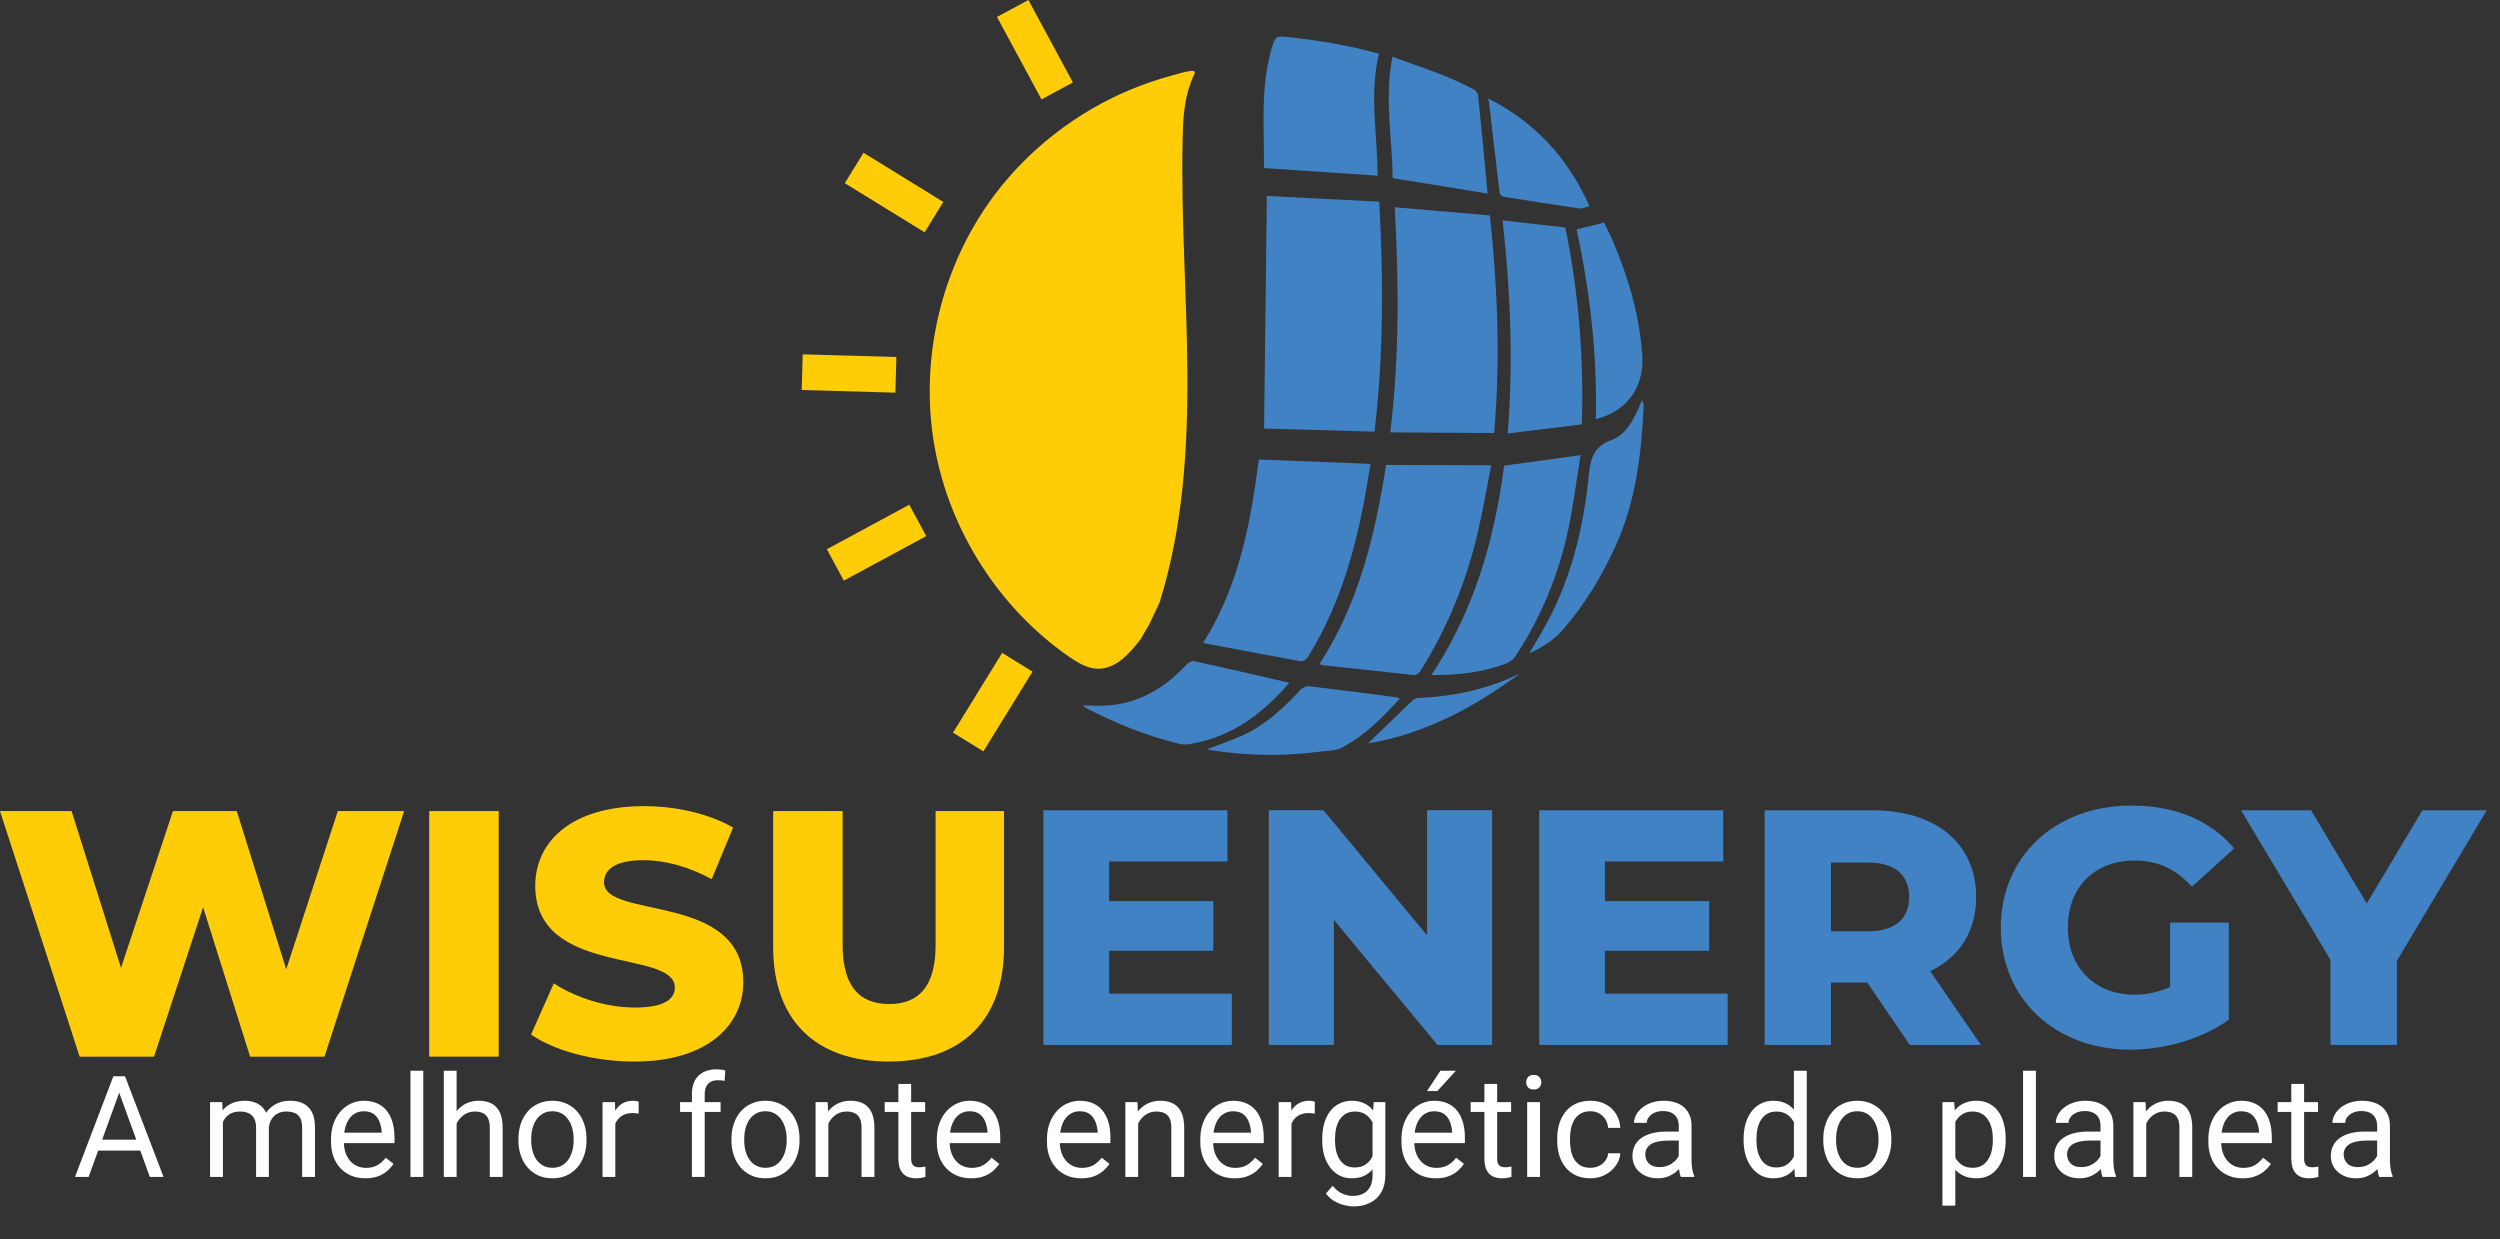 <?xml version="1.0" encoding="UTF-8"?> <svg xmlns="http://www.w3.org/2000/svg" width="119" height="59" viewBox="0 0 119 59" fill="none"><rect x="0" y="0" width="119" height="59" fill="#333333" stroke="none"/><path d="M13.625 46.139L11.271 38.608H8.232L5.76 46.072L3.407 38.608H0L3.791 50.296H7.331L9.668 43.183L11.905 50.296H15.445L19.236 38.608H16.08L13.625 46.139Z" fill="#FFCD08"></path><path d="M20.431 50.296H23.738V38.608H20.431V50.296Z" fill="#FFCD08"></path><path d="M28.75 41.997C28.75 41.413 29.252 40.945 30.637 40.945C31.655 40.945 32.758 41.246 33.877 41.846L34.895 39.393C33.742 38.725 32.173 38.373 30.654 38.373C27.181 38.373 25.478 40.077 25.478 42.164C25.478 46.505 32.122 45.153 32.122 47.007C32.122 47.575 31.589 47.959 30.22 47.959C28.867 47.959 27.397 47.49 26.362 46.806L25.277 49.245C26.38 50.012 28.282 50.531 30.203 50.531C33.675 50.531 35.38 48.793 35.38 46.757C35.38 42.449 28.75 43.784 28.75 41.997Z" fill="#FFCD08"></path><path d="M44.535 38.608V44.986C44.535 46.99 43.7 47.792 42.331 47.792C40.946 47.792 40.109 46.99 40.109 44.986V38.608H36.804V45.086C36.804 48.577 38.842 50.53 42.297 50.53C45.755 50.53 47.791 48.577 47.791 45.086V38.608H44.535Z" fill="#FFCD08"></path><path d="M52.793 45.255H57.757V42.893H52.793V41.009H58.426V38.568H49.665V49.739H58.634V47.297H52.793V45.255Z" fill="#4082C3"></path><path d="M67.928 44.521L62.996 38.567H60.395V49.739H63.492V43.786L68.422 49.739H71.024V38.567H67.928V44.521Z" fill="#4082C3"></path><path d="M76.394 45.255H81.357V42.893H76.394V41.009H82.027V38.568H73.266V49.739H82.235V47.297H76.394V45.255Z" fill="#4082C3"></path><path d="M88.911 44.329H87.155V41.057H88.911C90.219 41.057 90.875 41.663 90.875 42.701C90.875 43.722 90.219 44.329 88.911 44.329ZM94.065 42.701C94.065 40.148 92.151 38.568 89.103 38.568H83.996V49.739H87.155V46.77H88.88L90.905 49.739H94.289L91.88 46.227C93.268 45.558 94.065 44.345 94.065 42.701Z" fill="#4082C3"></path><path d="M101.621 40.962C102.69 40.962 103.568 41.361 104.334 42.207L106.345 40.387C105.244 39.063 103.552 38.344 101.461 38.344C97.838 38.344 95.238 40.754 95.238 44.154C95.238 47.553 97.838 49.963 101.397 49.963C103.026 49.963 104.797 49.467 106.09 48.542V43.914H103.297V46.978C102.738 47.234 102.18 47.346 101.59 47.346C99.705 47.346 98.429 46.036 98.429 44.154C98.429 42.222 99.705 40.962 101.621 40.962Z" fill="#4082C3"></path><path d="M115.306 38.568L112.656 43.005L110.007 38.568H106.671L110.931 45.685V49.739H114.092V45.733L118.37 38.568H115.306Z" fill="#4082C3"></path><path d="M5.804 51.656L4.218 56.022H3.57L5.396 51.231H5.814L5.804 51.656ZM7.133 56.022L5.544 51.656L5.534 51.231H5.952L7.785 56.022H7.133ZM7.051 54.248V54.768H4.36V54.248H7.051ZM10.611 53.169V56.022H9.999V52.462H10.578L10.611 53.169ZM10.486 54.107L10.203 54.097C10.205 53.853 10.237 53.629 10.298 53.422C10.36 53.214 10.451 53.033 10.572 52.88C10.692 52.726 10.842 52.608 11.022 52.524C11.202 52.439 11.411 52.396 11.647 52.396C11.814 52.396 11.968 52.42 12.108 52.468C12.248 52.514 12.37 52.588 12.473 52.689C12.576 52.79 12.656 52.919 12.713 53.077C12.77 53.235 12.799 53.426 12.799 53.65V56.022H12.19V53.679C12.19 53.493 12.159 53.343 12.095 53.232C12.033 53.12 11.946 53.039 11.832 52.988C11.718 52.935 11.584 52.909 11.43 52.909C11.25 52.909 11.1 52.941 10.979 53.005C10.859 53.068 10.762 53.156 10.69 53.268C10.618 53.38 10.565 53.508 10.532 53.653C10.501 53.795 10.486 53.947 10.486 54.107ZM12.792 53.771L12.384 53.896C12.387 53.701 12.418 53.514 12.48 53.334C12.543 53.154 12.634 52.994 12.753 52.853C12.873 52.713 13.022 52.602 13.197 52.521C13.373 52.438 13.573 52.396 13.799 52.396C13.99 52.396 14.159 52.421 14.306 52.472C14.455 52.522 14.58 52.6 14.681 52.705C14.784 52.808 14.862 52.941 14.915 53.103C14.967 53.266 14.993 53.459 14.993 53.682V56.022H14.382V53.676C14.382 53.476 14.35 53.322 14.286 53.212C14.225 53.1 14.137 53.022 14.023 52.978C13.911 52.932 13.777 52.909 13.621 52.909C13.488 52.909 13.369 52.932 13.266 52.978C13.163 53.024 13.076 53.088 13.006 53.169C12.936 53.248 12.882 53.339 12.845 53.442C12.81 53.545 12.792 53.655 12.792 53.771ZM17.392 56.087C17.144 56.087 16.919 56.046 16.718 55.962C16.518 55.877 16.346 55.757 16.201 55.604C16.058 55.45 15.949 55.268 15.872 55.058C15.795 54.847 15.757 54.617 15.757 54.367V54.229C15.757 53.939 15.8 53.681 15.885 53.455C15.971 53.227 16.087 53.034 16.234 52.876C16.381 52.718 16.547 52.599 16.734 52.518C16.92 52.437 17.113 52.396 17.313 52.396C17.567 52.396 17.787 52.44 17.971 52.528C18.157 52.615 18.31 52.738 18.428 52.896C18.547 53.052 18.635 53.236 18.692 53.449C18.749 53.659 18.777 53.89 18.777 54.14V54.413H16.119V53.916H18.169V53.87C18.16 53.712 18.127 53.559 18.07 53.409C18.015 53.26 17.927 53.137 17.807 53.041C17.686 52.944 17.521 52.896 17.313 52.896C17.175 52.896 17.048 52.926 16.931 52.985C16.815 53.042 16.715 53.127 16.632 53.242C16.549 53.356 16.484 53.495 16.438 53.659C16.392 53.824 16.369 54.014 16.369 54.229V54.367C16.369 54.536 16.392 54.695 16.438 54.844C16.486 54.991 16.555 55.12 16.645 55.232C16.737 55.344 16.848 55.432 16.977 55.495C17.109 55.559 17.258 55.591 17.425 55.591C17.64 55.591 17.822 55.547 17.971 55.459C18.12 55.371 18.251 55.254 18.363 55.107L18.731 55.4C18.654 55.516 18.557 55.627 18.438 55.732C18.32 55.837 18.174 55.923 18.001 55.989C17.83 56.055 17.627 56.087 17.392 56.087ZM20.149 50.968V56.022H19.537V50.968H20.149ZM21.735 50.968V56.022H21.126V50.968H21.735ZM21.59 54.107L21.337 54.097C21.339 53.853 21.375 53.629 21.445 53.422C21.516 53.214 21.614 53.033 21.742 52.88C21.869 52.726 22.02 52.608 22.196 52.524C22.373 52.439 22.57 52.396 22.785 52.396C22.96 52.396 23.118 52.42 23.258 52.468C23.399 52.514 23.518 52.589 23.617 52.692C23.718 52.795 23.795 52.929 23.847 53.093C23.9 53.256 23.926 53.454 23.926 53.689V56.022H23.314V53.682C23.314 53.496 23.287 53.347 23.232 53.235C23.177 53.121 23.097 53.039 22.992 52.988C22.887 52.935 22.757 52.909 22.604 52.909C22.452 52.909 22.314 52.941 22.189 53.005C22.066 53.068 21.96 53.156 21.87 53.268C21.782 53.38 21.713 53.508 21.663 53.653C21.614 53.795 21.59 53.947 21.59 54.107ZM24.677 54.281V54.206C24.677 53.949 24.714 53.711 24.788 53.492C24.863 53.27 24.97 53.078 25.111 52.916C25.251 52.751 25.421 52.624 25.621 52.534C25.82 52.442 26.044 52.396 26.292 52.396C26.542 52.396 26.767 52.442 26.966 52.534C27.168 52.624 27.339 52.751 27.48 52.916C27.622 53.078 27.731 53.27 27.805 53.492C27.88 53.711 27.917 53.949 27.917 54.206V54.281C27.917 54.538 27.88 54.776 27.805 54.995C27.731 55.215 27.622 55.407 27.48 55.571C27.339 55.733 27.169 55.861 26.97 55.953C26.772 56.043 26.549 56.087 26.299 56.087C26.049 56.087 25.824 56.043 25.624 55.953C25.424 55.861 25.253 55.733 25.111 55.571C24.97 55.407 24.863 55.215 24.788 54.995C24.714 54.776 24.677 54.538 24.677 54.281ZM25.285 54.206V54.281C25.285 54.459 25.306 54.627 25.348 54.785C25.389 54.94 25.452 55.078 25.535 55.199C25.621 55.32 25.727 55.415 25.854 55.485C25.982 55.553 26.13 55.587 26.299 55.587C26.465 55.587 26.611 55.553 26.736 55.485C26.863 55.415 26.969 55.32 27.052 55.199C27.135 55.078 27.198 54.94 27.239 54.785C27.283 54.627 27.305 54.459 27.305 54.281V54.206C27.305 54.03 27.283 53.864 27.239 53.709C27.198 53.551 27.134 53.411 27.049 53.291C26.965 53.168 26.86 53.072 26.733 53.001C26.608 52.931 26.461 52.896 26.292 52.896C26.125 52.896 25.978 52.931 25.851 53.001C25.726 53.072 25.621 53.168 25.535 53.291C25.452 53.411 25.389 53.551 25.348 53.709C25.306 53.864 25.285 54.03 25.285 54.206ZM29.289 53.021V56.022H28.681V52.462H29.273L29.289 53.021ZM30.401 52.442L30.398 53.008C30.348 52.997 30.299 52.99 30.253 52.988C30.209 52.984 30.159 52.982 30.102 52.982C29.962 52.982 29.838 53.004 29.73 53.047C29.623 53.091 29.532 53.153 29.457 53.232C29.383 53.311 29.323 53.405 29.279 53.515C29.238 53.622 29.21 53.74 29.197 53.87L29.026 53.969C29.026 53.754 29.047 53.552 29.089 53.363C29.132 53.175 29.199 53.008 29.289 52.863C29.379 52.716 29.493 52.602 29.631 52.521C29.772 52.438 29.939 52.396 30.132 52.396C30.175 52.396 30.226 52.401 30.283 52.412C30.34 52.421 30.379 52.431 30.401 52.442ZM33.544 56.022H32.935V52.087C32.935 51.83 32.981 51.614 33.073 51.438C33.167 51.261 33.302 51.127 33.478 51.037C33.653 50.945 33.861 50.899 34.103 50.899C34.173 50.899 34.243 50.903 34.313 50.912C34.386 50.921 34.456 50.934 34.524 50.952L34.491 51.448C34.445 51.437 34.392 51.43 34.333 51.425C34.276 51.421 34.219 51.419 34.162 51.419C34.033 51.419 33.921 51.445 33.826 51.498C33.734 51.548 33.664 51.623 33.616 51.721C33.568 51.82 33.544 51.942 33.544 52.087V56.022ZM34.3 52.462V52.929H32.372V52.462H34.3ZM34.817 54.281V54.206C34.817 53.949 34.854 53.711 34.929 53.492C35.003 53.27 35.111 53.078 35.251 52.916C35.391 52.751 35.561 52.624 35.761 52.534C35.961 52.442 36.184 52.396 36.432 52.396C36.682 52.396 36.907 52.442 37.107 52.534C37.309 52.624 37.48 52.751 37.62 52.916C37.763 53.078 37.871 53.27 37.946 53.492C38.02 53.711 38.058 53.949 38.058 54.206V54.281C38.058 54.538 38.02 54.776 37.946 54.995C37.871 55.215 37.763 55.407 37.62 55.571C37.48 55.733 37.31 55.861 37.11 55.953C36.913 56.043 36.689 56.087 36.439 56.087C36.189 56.087 35.964 56.043 35.764 55.953C35.565 55.861 35.394 55.733 35.251 55.571C35.111 55.407 35.003 55.215 34.929 54.995C34.854 54.776 34.817 54.538 34.817 54.281ZM35.425 54.206V54.281C35.425 54.459 35.446 54.627 35.488 54.785C35.53 54.94 35.592 55.078 35.675 55.199C35.761 55.32 35.867 55.415 35.995 55.485C36.122 55.553 36.27 55.587 36.439 55.587C36.605 55.587 36.751 55.553 36.876 55.485C37.004 55.415 37.109 55.32 37.192 55.199C37.276 55.078 37.338 54.94 37.38 54.785C37.424 54.627 37.446 54.459 37.446 54.281V54.206C37.446 54.03 37.424 53.864 37.38 53.709C37.338 53.551 37.275 53.411 37.189 53.291C37.106 53.168 37 53.072 36.873 53.001C36.748 52.931 36.601 52.896 36.432 52.896C36.266 52.896 36.119 52.931 35.991 53.001C35.866 53.072 35.761 53.168 35.675 53.291C35.592 53.411 35.53 53.551 35.488 53.709C35.446 53.864 35.425 54.03 35.425 54.206ZM39.43 53.222V56.022H38.821V52.462H39.397L39.43 53.222ZM39.285 54.107L39.032 54.097C39.034 53.853 39.07 53.629 39.14 53.422C39.21 53.214 39.309 53.033 39.436 52.88C39.563 52.726 39.715 52.608 39.89 52.524C40.068 52.439 40.264 52.396 40.479 52.396C40.655 52.396 40.813 52.42 40.953 52.468C41.093 52.514 41.213 52.589 41.312 52.692C41.413 52.795 41.489 52.929 41.542 53.093C41.594 53.256 41.621 53.454 41.621 53.689V56.022H41.009V53.682C41.009 53.496 40.981 53.347 40.927 53.235C40.872 53.121 40.792 53.039 40.686 52.988C40.581 52.935 40.452 52.909 40.298 52.909C40.147 52.909 40.009 52.941 39.884 53.005C39.761 53.068 39.654 53.156 39.565 53.268C39.477 53.38 39.408 53.508 39.357 53.653C39.309 53.795 39.285 53.947 39.285 54.107ZM44.036 52.462V52.929H42.111V52.462H44.036ZM42.763 51.596H43.371V55.14C43.371 55.261 43.39 55.352 43.427 55.413C43.464 55.474 43.513 55.515 43.572 55.535C43.631 55.554 43.695 55.564 43.763 55.564C43.813 55.564 43.866 55.56 43.921 55.551C43.978 55.54 44.02 55.532 44.049 55.525L44.052 56.022C44.004 56.037 43.94 56.051 43.861 56.065C43.785 56.08 43.691 56.087 43.582 56.087C43.433 56.087 43.295 56.058 43.17 55.999C43.045 55.94 42.946 55.841 42.871 55.703C42.799 55.562 42.763 55.374 42.763 55.137V51.596ZM46.227 56.087C45.979 56.087 45.754 56.046 45.553 55.962C45.353 55.877 45.181 55.757 45.036 55.604C44.894 55.45 44.784 55.268 44.707 55.058C44.63 54.847 44.592 54.617 44.592 54.367V54.229C44.592 53.939 44.635 53.681 44.72 53.455C44.806 53.227 44.922 53.034 45.069 52.876C45.216 52.718 45.383 52.599 45.569 52.518C45.755 52.437 45.949 52.396 46.148 52.396C46.403 52.396 46.622 52.44 46.806 52.528C46.993 52.615 47.145 52.738 47.264 52.896C47.382 53.052 47.47 53.236 47.527 53.449C47.584 53.659 47.612 53.89 47.612 54.14V54.413H44.954V53.916H47.004V53.87C46.995 53.712 46.962 53.559 46.905 53.409C46.85 53.26 46.762 53.137 46.642 53.041C46.521 52.944 46.356 52.896 46.148 52.896C46.01 52.896 45.883 52.926 45.766 52.985C45.65 53.042 45.55 53.127 45.467 53.242C45.384 53.356 45.319 53.495 45.273 53.659C45.227 53.824 45.204 54.014 45.204 54.229V54.367C45.204 54.536 45.227 54.695 45.273 54.844C45.321 54.991 45.39 55.12 45.48 55.232C45.572 55.344 45.683 55.432 45.812 55.495C45.944 55.559 46.093 55.591 46.26 55.591C46.475 55.591 46.657 55.547 46.806 55.459C46.955 55.371 47.086 55.254 47.198 55.107L47.566 55.4C47.489 55.516 47.392 55.627 47.273 55.732C47.155 55.837 47.009 55.923 46.836 55.989C46.665 56.055 46.462 56.087 46.227 56.087ZM51.472 56.087C51.224 56.087 50.999 56.046 50.797 55.962C50.597 55.877 50.425 55.757 50.281 55.604C50.138 55.45 50.028 55.268 49.952 55.058C49.875 54.847 49.836 54.617 49.836 54.367V54.229C49.836 53.939 49.879 53.681 49.965 53.455C50.05 53.227 50.166 53.034 50.313 52.876C50.46 52.718 50.627 52.599 50.814 52.518C51 52.437 51.193 52.396 51.393 52.396C51.647 52.396 51.866 52.44 52.051 52.528C52.237 52.615 52.39 52.738 52.508 52.896C52.626 53.052 52.714 53.236 52.771 53.449C52.828 53.659 52.857 53.89 52.857 54.14V54.413H50.198V53.916H52.248V53.87C52.239 53.712 52.206 53.559 52.149 53.409C52.094 53.26 52.007 53.137 51.886 53.041C51.766 52.944 51.601 52.896 51.393 52.896C51.254 52.896 51.127 52.926 51.011 52.985C50.895 53.042 50.795 53.127 50.712 53.242C50.628 53.356 50.563 53.495 50.517 53.659C50.471 53.824 50.448 54.014 50.448 54.229V54.367C50.448 54.536 50.471 54.695 50.517 54.844C50.566 54.991 50.635 55.12 50.725 55.232C50.817 55.344 50.928 55.432 51.057 55.495C51.189 55.559 51.338 55.591 51.505 55.591C51.719 55.591 51.901 55.547 52.051 55.459C52.2 55.371 52.33 55.254 52.442 55.107L52.811 55.4C52.734 55.516 52.636 55.627 52.518 55.732C52.399 55.837 52.254 55.923 52.08 55.989C51.909 56.055 51.706 56.087 51.472 56.087ZM54.176 53.222V56.022H53.567V52.462H54.143L54.176 53.222ZM54.031 54.107L53.778 54.097C53.78 53.853 53.816 53.629 53.887 53.422C53.957 53.214 54.056 53.033 54.183 52.88C54.31 52.726 54.461 52.608 54.637 52.524C54.814 52.439 55.011 52.396 55.226 52.396C55.401 52.396 55.559 52.42 55.7 52.468C55.84 52.514 55.959 52.589 56.058 52.692C56.159 52.795 56.236 52.929 56.288 53.093C56.341 53.256 56.367 53.454 56.367 53.689V56.022H55.755V53.682C55.755 53.496 55.728 53.347 55.673 53.235C55.618 53.121 55.538 53.039 55.433 52.988C55.328 52.935 55.198 52.909 55.045 52.909C54.893 52.909 54.755 52.941 54.63 53.005C54.507 53.068 54.401 53.156 54.311 53.268C54.223 53.38 54.154 53.508 54.104 53.653C54.056 53.795 54.031 53.947 54.031 54.107ZM58.769 56.087C58.521 56.087 58.297 56.046 58.095 55.962C57.895 55.877 57.723 55.757 57.578 55.604C57.436 55.45 57.326 55.268 57.249 55.058C57.172 54.847 57.134 54.617 57.134 54.367V54.229C57.134 53.939 57.177 53.681 57.262 53.455C57.348 53.227 57.464 53.034 57.611 52.876C57.758 52.718 57.925 52.599 58.111 52.518C58.298 52.437 58.491 52.396 58.69 52.396C58.945 52.396 59.164 52.44 59.348 52.528C59.535 52.615 59.687 52.738 59.806 52.896C59.924 53.052 60.012 53.236 60.069 53.449C60.126 53.659 60.154 53.89 60.154 54.14V54.413H57.496V53.916H59.546V53.87C59.537 53.712 59.504 53.559 59.447 53.409C59.392 53.26 59.304 53.137 59.184 53.041C59.063 52.944 58.899 52.896 58.69 52.896C58.552 52.896 58.425 52.926 58.309 52.985C58.192 53.042 58.093 53.127 58.009 53.242C57.926 53.356 57.861 53.495 57.815 53.659C57.769 53.824 57.746 54.014 57.746 54.229V54.367C57.746 54.536 57.769 54.695 57.815 54.844C57.863 54.991 57.932 55.12 58.022 55.232C58.114 55.344 58.225 55.432 58.355 55.495C58.486 55.559 58.635 55.591 58.802 55.591C59.017 55.591 59.199 55.547 59.348 55.459C59.497 55.371 59.628 55.254 59.74 55.107L60.108 55.4C60.032 55.516 59.934 55.627 59.816 55.732C59.697 55.837 59.551 55.923 59.378 55.989C59.207 56.055 59.004 56.087 58.769 56.087ZM61.474 53.021V56.022H60.865V52.462H61.457L61.474 53.021ZM62.586 52.442L62.583 53.008C62.532 52.997 62.484 52.99 62.438 52.988C62.394 52.984 62.343 52.982 62.286 52.982C62.146 52.982 62.022 53.004 61.915 53.047C61.807 53.091 61.716 53.153 61.642 53.232C61.567 53.311 61.508 53.405 61.464 53.515C61.422 53.622 61.395 53.74 61.382 53.87L61.211 53.969C61.211 53.754 61.231 53.552 61.273 53.363C61.317 53.175 61.384 53.008 61.474 52.863C61.564 52.716 61.678 52.602 61.816 52.521C61.956 52.438 62.123 52.396 62.316 52.396C62.36 52.396 62.41 52.401 62.467 52.412C62.524 52.421 62.564 52.431 62.586 52.442ZM65.389 52.462H65.942V55.946C65.942 56.26 65.878 56.527 65.751 56.749C65.624 56.97 65.446 57.138 65.218 57.252C64.992 57.368 64.731 57.427 64.435 57.427C64.312 57.427 64.167 57.407 64.001 57.367C63.836 57.33 63.674 57.265 63.514 57.173C63.356 57.083 63.223 56.962 63.115 56.808L63.435 56.446C63.584 56.626 63.739 56.751 63.902 56.821C64.066 56.891 64.229 56.926 64.389 56.926C64.582 56.926 64.749 56.89 64.889 56.818C65.029 56.746 65.138 56.638 65.215 56.495C65.294 56.355 65.333 56.182 65.333 55.976V53.245L65.389 52.462ZM62.938 54.281V54.212C62.938 53.94 62.97 53.693 63.033 53.472C63.099 53.248 63.192 53.056 63.313 52.896C63.436 52.736 63.584 52.613 63.757 52.528C63.93 52.44 64.126 52.396 64.343 52.396C64.567 52.396 64.762 52.435 64.928 52.514C65.097 52.591 65.24 52.704 65.356 52.853C65.475 53 65.568 53.178 65.636 53.386C65.704 53.595 65.751 53.831 65.777 54.094V54.396C65.753 54.657 65.706 54.892 65.636 55.1C65.568 55.309 65.475 55.486 65.356 55.633C65.24 55.78 65.097 55.893 64.928 55.972C64.76 56.049 64.562 56.087 64.336 56.087C64.123 56.087 63.93 56.043 63.757 55.953C63.586 55.863 63.439 55.737 63.316 55.574C63.193 55.412 63.099 55.221 63.033 55.002C62.97 54.78 62.938 54.54 62.938 54.281ZM63.547 54.212V54.281C63.547 54.459 63.564 54.626 63.599 54.781C63.636 54.937 63.692 55.074 63.767 55.193C63.844 55.311 63.941 55.404 64.06 55.472C64.178 55.538 64.32 55.571 64.484 55.571C64.686 55.571 64.853 55.528 64.984 55.443C65.116 55.357 65.22 55.244 65.297 55.104C65.376 54.963 65.437 54.811 65.481 54.646V53.853C65.457 53.733 65.42 53.617 65.369 53.505C65.321 53.391 65.257 53.29 65.178 53.202C65.102 53.112 65.006 53.041 64.892 52.988C64.778 52.935 64.644 52.909 64.491 52.909C64.324 52.909 64.18 52.944 64.06 53.014C63.941 53.083 63.844 53.177 63.767 53.297C63.692 53.416 63.636 53.554 63.599 53.712C63.564 53.868 63.547 54.035 63.547 54.212ZM68.344 56.087C68.096 56.087 67.871 56.046 67.669 55.962C67.469 55.877 67.297 55.757 67.153 55.604C67.01 55.45 66.9 55.268 66.823 55.058C66.747 54.847 66.708 54.617 66.708 54.367V54.229C66.708 53.939 66.751 53.681 66.837 53.455C66.922 53.227 67.038 53.034 67.185 52.876C67.332 52.718 67.499 52.599 67.686 52.518C67.872 52.437 68.065 52.396 68.265 52.396C68.519 52.396 68.738 52.44 68.923 52.528C69.109 52.615 69.261 52.738 69.38 52.896C69.498 53.052 69.586 53.236 69.643 53.449C69.7 53.659 69.729 53.89 69.729 54.14V54.413H67.07V53.916H69.12V53.87C69.111 53.712 69.078 53.559 69.021 53.409C68.966 53.26 68.879 53.137 68.758 53.041C68.638 52.944 68.473 52.896 68.265 52.896C68.126 52.896 67.999 52.926 67.883 52.985C67.767 53.042 67.667 53.127 67.584 53.242C67.5 53.356 67.436 53.495 67.389 53.659C67.343 53.824 67.32 54.014 67.32 54.229V54.367C67.32 54.536 67.343 54.695 67.389 54.844C67.438 54.991 67.507 55.12 67.597 55.232C67.689 55.344 67.8 55.432 67.929 55.495C68.061 55.559 68.21 55.591 68.376 55.591C68.591 55.591 68.773 55.547 68.923 55.459C69.072 55.371 69.202 55.254 69.314 55.107L69.683 55.4C69.606 55.516 69.508 55.627 69.39 55.732C69.271 55.837 69.126 55.923 68.952 55.989C68.781 56.055 68.578 56.087 68.344 56.087ZM67.926 51.935L68.564 50.968H69.298L68.416 51.935H67.926ZM71.93 52.462V52.929H70.005V52.462H71.93ZM70.657 51.596H71.265V55.14C71.265 55.261 71.284 55.352 71.321 55.413C71.359 55.474 71.407 55.515 71.466 55.535C71.525 55.554 71.589 55.564 71.657 55.564C71.707 55.564 71.76 55.56 71.815 55.551C71.872 55.54 71.915 55.532 71.943 55.525L71.946 56.022C71.898 56.037 71.835 56.051 71.755 56.065C71.679 56.08 71.585 56.087 71.476 56.087C71.327 56.087 71.19 56.058 71.065 55.999C70.939 55.94 70.84 55.841 70.765 55.703C70.693 55.562 70.657 55.374 70.657 55.137V51.596ZM73.305 52.462V56.022H72.693V52.462H73.305ZM72.647 51.517C72.647 51.419 72.677 51.335 72.736 51.267C72.797 51.199 72.887 51.165 73.006 51.165C73.122 51.165 73.211 51.199 73.272 51.267C73.336 51.335 73.368 51.419 73.368 51.517C73.368 51.612 73.336 51.693 73.272 51.761C73.211 51.827 73.122 51.86 73.006 51.86C72.887 51.86 72.797 51.827 72.736 51.761C72.677 51.693 72.647 51.612 72.647 51.517ZM75.707 55.587C75.852 55.587 75.986 55.558 76.108 55.499C76.231 55.439 76.332 55.358 76.411 55.255C76.49 55.15 76.535 55.03 76.546 54.897H77.125C77.114 55.107 77.043 55.303 76.911 55.485C76.782 55.665 76.612 55.811 76.401 55.923C76.191 56.033 75.959 56.087 75.707 56.087C75.439 56.087 75.206 56.04 75.006 55.946C74.809 55.852 74.644 55.722 74.513 55.558C74.383 55.393 74.286 55.205 74.22 54.992C74.156 54.777 74.124 54.55 74.124 54.311V54.173C74.124 53.934 74.156 53.708 74.22 53.495C74.286 53.28 74.383 53.09 74.513 52.926C74.644 52.761 74.809 52.632 75.006 52.537C75.206 52.443 75.439 52.396 75.707 52.396C75.986 52.396 76.229 52.453 76.437 52.567C76.646 52.679 76.809 52.833 76.928 53.028C77.048 53.221 77.114 53.44 77.125 53.686H76.546C76.535 53.539 76.493 53.406 76.421 53.288C76.351 53.169 76.254 53.075 76.131 53.005C76.011 52.932 75.869 52.896 75.707 52.896C75.52 52.896 75.364 52.933 75.237 53.008C75.112 53.08 75.012 53.179 74.937 53.304C74.865 53.427 74.812 53.564 74.779 53.715C74.748 53.864 74.733 54.017 74.733 54.173V54.311C74.733 54.467 74.748 54.62 74.779 54.772C74.81 54.923 74.861 55.06 74.934 55.183C75.008 55.306 75.108 55.404 75.233 55.479C75.36 55.551 75.518 55.587 75.707 55.587ZM79.909 55.413V53.58C79.909 53.44 79.88 53.318 79.823 53.215C79.768 53.11 79.685 53.029 79.573 52.972C79.461 52.915 79.323 52.886 79.158 52.886C79.005 52.886 78.87 52.913 78.754 52.965C78.64 53.018 78.55 53.087 78.484 53.172C78.42 53.258 78.388 53.35 78.388 53.449H77.78C77.78 53.322 77.813 53.196 77.879 53.07C77.944 52.945 78.039 52.833 78.162 52.732C78.287 52.629 78.436 52.547 78.609 52.488C78.784 52.427 78.98 52.396 79.195 52.396C79.453 52.396 79.681 52.44 79.879 52.528C80.079 52.615 80.234 52.748 80.346 52.926C80.46 53.101 80.517 53.322 80.517 53.587V55.245C80.517 55.364 80.527 55.49 80.547 55.624C80.569 55.757 80.601 55.873 80.642 55.969V56.022H80.007C79.977 55.952 79.952 55.858 79.935 55.742C79.917 55.624 79.909 55.514 79.909 55.413ZM80.014 53.863L80.02 54.291H79.405C79.232 54.291 79.077 54.305 78.941 54.334C78.805 54.36 78.691 54.401 78.599 54.456C78.507 54.51 78.437 54.58 78.388 54.663C78.34 54.744 78.316 54.84 78.316 54.949C78.316 55.061 78.341 55.163 78.392 55.255C78.442 55.347 78.518 55.421 78.619 55.476C78.722 55.528 78.848 55.554 78.997 55.554C79.184 55.554 79.348 55.515 79.491 55.436C79.633 55.357 79.746 55.261 79.83 55.147C79.915 55.032 79.961 54.922 79.968 54.814L80.228 55.107C80.212 55.199 80.171 55.301 80.103 55.413C80.035 55.525 79.944 55.632 79.83 55.736C79.718 55.836 79.584 55.921 79.428 55.989C79.275 56.055 79.101 56.087 78.908 56.087C78.667 56.087 78.455 56.04 78.273 55.946C78.094 55.852 77.953 55.726 77.852 55.568C77.754 55.408 77.704 55.229 77.704 55.031C77.704 54.841 77.741 54.673 77.816 54.528C77.891 54.381 77.998 54.259 78.138 54.163C78.279 54.064 78.448 53.989 78.645 53.939C78.843 53.889 79.063 53.863 79.306 53.863H80.014ZM85.39 55.331V50.968H86.002V56.022H85.443L85.39 55.331ZM82.995 54.281V54.212C82.995 53.94 83.028 53.693 83.093 53.472C83.161 53.248 83.257 53.056 83.38 52.896C83.505 52.736 83.653 52.613 83.824 52.528C83.997 52.44 84.19 52.396 84.403 52.396C84.627 52.396 84.822 52.435 84.989 52.514C85.157 52.591 85.3 52.704 85.416 52.853C85.535 53 85.628 53.178 85.696 53.386C85.764 53.595 85.811 53.831 85.837 54.094V54.396C85.813 54.657 85.766 54.892 85.696 55.1C85.628 55.309 85.535 55.486 85.416 55.633C85.3 55.78 85.157 55.893 84.989 55.972C84.82 56.049 84.622 56.087 84.396 56.087C84.188 56.087 83.997 56.043 83.824 55.953C83.653 55.863 83.505 55.737 83.38 55.574C83.257 55.412 83.161 55.221 83.093 55.002C83.028 54.78 82.995 54.54 82.995 54.281ZM83.607 54.212V54.281C83.607 54.459 83.624 54.626 83.659 54.781C83.697 54.937 83.754 55.074 83.83 55.193C83.907 55.311 84.005 55.404 84.123 55.472C84.242 55.538 84.383 55.571 84.548 55.571C84.749 55.571 84.915 55.528 85.044 55.443C85.176 55.357 85.281 55.244 85.36 55.104C85.439 54.963 85.501 54.811 85.545 54.646V53.853C85.518 53.733 85.48 53.617 85.429 53.505C85.381 53.391 85.318 53.29 85.239 53.202C85.162 53.112 85.066 53.041 84.952 52.988C84.841 52.935 84.708 52.909 84.554 52.909C84.388 52.909 84.244 52.944 84.123 53.014C84.005 53.083 83.907 53.177 83.83 53.297C83.754 53.416 83.697 53.554 83.659 53.712C83.624 53.868 83.607 54.035 83.607 54.212ZM86.788 54.281V54.206C86.788 53.949 86.826 53.711 86.9 53.492C86.975 53.27 87.082 53.078 87.223 52.916C87.363 52.751 87.533 52.624 87.733 52.534C87.932 52.442 88.156 52.396 88.404 52.396C88.654 52.396 88.879 52.442 89.078 52.534C89.28 52.624 89.451 52.751 89.591 52.916C89.734 53.078 89.843 53.27 89.917 53.492C89.992 53.711 90.029 53.949 90.029 54.206V54.281C90.029 54.538 89.992 54.776 89.917 54.995C89.843 55.215 89.734 55.407 89.591 55.571C89.451 55.733 89.281 55.861 89.082 55.953C88.884 56.043 88.66 56.087 88.41 56.087C88.16 56.087 87.935 56.043 87.736 55.953C87.536 55.861 87.365 55.733 87.223 55.571C87.082 55.407 86.975 55.215 86.9 54.995C86.826 54.776 86.788 54.538 86.788 54.281ZM87.397 54.206V54.281C87.397 54.459 87.418 54.627 87.46 54.785C87.501 54.94 87.564 55.078 87.647 55.199C87.733 55.32 87.839 55.415 87.966 55.485C88.093 55.553 88.241 55.587 88.41 55.587C88.577 55.587 88.723 55.553 88.848 55.485C88.975 55.415 89.08 55.32 89.164 55.199C89.247 55.078 89.31 54.94 89.351 54.785C89.395 54.627 89.417 54.459 89.417 54.281V54.206C89.417 54.03 89.395 53.864 89.351 53.709C89.31 53.551 89.246 53.411 89.16 53.291C89.077 53.168 88.972 53.072 88.845 53.001C88.72 52.931 88.573 52.896 88.404 52.896C88.237 52.896 88.09 52.931 87.963 53.001C87.838 53.072 87.733 53.168 87.647 53.291C87.564 53.411 87.501 53.551 87.46 53.709C87.418 53.864 87.397 54.03 87.397 54.206ZM93.073 53.146V57.39H92.46V52.462H93.02L93.073 53.146ZM95.471 54.212V54.281C95.471 54.54 95.44 54.78 95.379 55.002C95.317 55.221 95.228 55.412 95.109 55.574C94.993 55.737 94.849 55.863 94.678 55.953C94.507 56.043 94.311 56.087 94.089 56.087C93.863 56.087 93.664 56.05 93.49 55.976C93.317 55.901 93.17 55.792 93.049 55.65C92.929 55.507 92.832 55.336 92.76 55.137C92.69 54.937 92.641 54.712 92.615 54.462V54.094C92.641 53.831 92.691 53.595 92.763 53.386C92.836 53.178 92.931 53 93.049 52.853C93.17 52.704 93.316 52.591 93.487 52.514C93.658 52.435 93.856 52.396 94.079 52.396C94.303 52.396 94.501 52.44 94.675 52.528C94.848 52.613 94.994 52.736 95.112 52.896C95.231 53.056 95.32 53.248 95.379 53.472C95.44 53.693 95.471 53.94 95.471 54.212ZM94.859 54.281V54.212C94.859 54.035 94.84 53.868 94.803 53.712C94.766 53.554 94.708 53.416 94.629 53.297C94.552 53.177 94.453 53.083 94.333 53.014C94.212 52.944 94.068 52.909 93.902 52.909C93.748 52.909 93.614 52.935 93.5 52.988C93.388 53.041 93.293 53.112 93.214 53.202C93.135 53.29 93.07 53.391 93.02 53.505C92.972 53.617 92.935 53.733 92.911 53.853V54.706C92.955 54.859 93.017 55.004 93.096 55.14C93.174 55.274 93.28 55.382 93.411 55.466C93.543 55.547 93.709 55.587 93.908 55.587C94.073 55.587 94.214 55.553 94.333 55.485C94.453 55.415 94.552 55.32 94.629 55.199C94.708 55.078 94.766 54.94 94.803 54.785C94.84 54.627 94.859 54.459 94.859 54.281ZM96.909 50.968V56.022H96.297V50.968H96.909ZM99.985 55.413V53.58C99.985 53.44 99.957 53.318 99.9 53.215C99.845 53.11 99.761 53.029 99.65 52.972C99.538 52.915 99.4 52.886 99.235 52.886C99.081 52.886 98.947 52.913 98.83 52.965C98.716 53.018 98.626 53.087 98.561 53.172C98.497 53.258 98.465 53.35 98.465 53.449H97.856C97.856 53.322 97.889 53.196 97.955 53.07C98.021 52.945 98.115 52.833 98.238 52.732C98.363 52.629 98.512 52.547 98.686 52.488C98.861 52.427 99.056 52.396 99.271 52.396C99.53 52.396 99.758 52.44 99.956 52.528C100.155 52.615 100.311 52.748 100.423 52.926C100.537 53.101 100.594 53.322 100.594 53.587V55.245C100.594 55.364 100.604 55.49 100.623 55.624C100.645 55.757 100.677 55.873 100.719 55.969V56.022H100.084C100.053 55.952 100.029 55.858 100.011 55.742C99.994 55.624 99.985 55.514 99.985 55.413ZM100.09 53.863L100.097 54.291H99.482C99.308 54.291 99.154 54.305 99.018 54.334C98.882 54.36 98.768 54.401 98.676 54.456C98.584 54.51 98.513 54.58 98.465 54.663C98.417 54.744 98.393 54.84 98.393 54.949C98.393 55.061 98.418 55.163 98.468 55.255C98.519 55.347 98.594 55.421 98.695 55.476C98.799 55.528 98.925 55.554 99.074 55.554C99.26 55.554 99.425 55.515 99.567 55.436C99.71 55.357 99.823 55.261 99.906 55.147C99.992 55.032 100.038 54.922 100.044 54.814L100.304 55.107C100.289 55.199 100.247 55.301 100.179 55.413C100.111 55.525 100.02 55.632 99.906 55.736C99.794 55.836 99.66 55.921 99.505 55.989C99.351 56.055 99.178 56.087 98.985 56.087C98.744 56.087 98.532 56.04 98.35 55.946C98.17 55.852 98.03 55.726 97.929 55.568C97.83 55.408 97.781 55.229 97.781 55.031C97.781 54.841 97.818 54.673 97.893 54.528C97.967 54.381 98.075 54.259 98.215 54.163C98.355 54.064 98.524 53.989 98.722 53.939C98.919 53.889 99.14 53.863 99.383 53.863H100.09ZM102.16 53.222V56.022H101.551V52.462H102.127L102.16 53.222ZM102.015 54.107L101.762 54.097C101.764 53.853 101.8 53.629 101.87 53.422C101.941 53.214 102.039 53.033 102.167 52.88C102.294 52.726 102.445 52.608 102.621 52.524C102.798 52.439 102.995 52.396 103.21 52.396C103.385 52.396 103.543 52.42 103.683 52.468C103.824 52.514 103.943 52.589 104.042 52.692C104.143 52.795 104.22 52.929 104.272 53.093C104.325 53.256 104.351 53.454 104.351 53.689V56.022H103.739V53.682C103.739 53.496 103.712 53.347 103.657 53.235C103.602 53.121 103.522 53.039 103.417 52.988C103.312 52.935 103.182 52.909 103.029 52.909C102.877 52.909 102.739 52.941 102.614 53.005C102.491 53.068 102.385 53.156 102.295 53.268C102.207 53.38 102.138 53.508 102.088 53.653C102.039 53.795 102.015 53.947 102.015 54.107ZM106.753 56.087C106.505 56.087 106.28 56.046 106.079 55.962C105.879 55.877 105.707 55.757 105.562 55.604C105.419 55.45 105.31 55.268 105.233 55.058C105.156 54.847 105.118 54.617 105.118 54.367V54.229C105.118 53.939 105.161 53.681 105.246 53.455C105.332 53.227 105.448 53.034 105.595 52.876C105.742 52.718 105.909 52.599 106.095 52.518C106.281 52.437 106.474 52.396 106.674 52.396C106.929 52.396 107.148 52.44 107.332 52.528C107.519 52.615 107.671 52.738 107.789 52.896C107.908 53.052 107.996 53.236 108.053 53.449C108.11 53.659 108.138 53.89 108.138 54.14V54.413H105.48V53.916H107.53V53.87C107.521 53.712 107.488 53.559 107.431 53.409C107.376 53.26 107.288 53.137 107.168 53.041C107.047 52.944 106.882 52.896 106.674 52.896C106.536 52.896 106.409 52.926 106.292 52.985C106.176 53.042 106.076 53.127 105.993 53.242C105.91 53.356 105.845 53.495 105.799 53.659C105.753 53.824 105.73 54.014 105.73 54.229V54.367C105.73 54.536 105.753 54.695 105.799 54.844C105.847 54.991 105.916 55.12 106.006 55.232C106.098 55.344 106.209 55.432 106.338 55.495C106.47 55.559 106.619 55.591 106.786 55.591C107.001 55.591 107.183 55.547 107.332 55.459C107.481 55.371 107.612 55.254 107.724 55.107L108.092 55.4C108.015 55.516 107.918 55.627 107.799 55.732C107.681 55.837 107.535 55.923 107.362 55.989C107.191 56.055 106.988 56.087 106.753 56.087ZM110.339 52.462V52.929H108.415V52.462H110.339ZM109.066 51.596H109.675V55.14C109.675 55.261 109.693 55.352 109.731 55.413C109.768 55.474 109.816 55.515 109.875 55.535C109.935 55.554 109.998 55.564 110.066 55.564C110.117 55.564 110.169 55.56 110.224 55.551C110.281 55.54 110.324 55.532 110.352 55.525L110.356 56.022C110.308 56.037 110.244 56.051 110.165 56.065C110.088 56.08 109.995 56.087 109.885 56.087C109.736 56.087 109.599 56.058 109.474 55.999C109.349 55.94 109.249 55.841 109.175 55.703C109.102 55.562 109.066 55.374 109.066 55.137V51.596ZM113.152 55.413V53.58C113.152 53.44 113.124 53.318 113.067 53.215C113.012 53.11 112.929 53.029 112.817 52.972C112.705 52.915 112.567 52.886 112.402 52.886C112.249 52.886 112.114 52.913 111.998 52.965C111.883 53.018 111.794 53.087 111.728 53.172C111.664 53.258 111.632 53.35 111.632 53.449H111.024C111.024 53.322 111.057 53.196 111.122 53.07C111.188 52.945 111.282 52.833 111.405 52.732C111.53 52.629 111.68 52.547 111.853 52.488C112.028 52.427 112.223 52.396 112.438 52.396C112.697 52.396 112.925 52.44 113.123 52.528C113.322 52.615 113.478 52.748 113.59 52.926C113.704 53.101 113.761 53.322 113.761 53.587V55.245C113.761 55.364 113.771 55.49 113.791 55.624C113.813 55.757 113.844 55.873 113.886 55.969V56.022H113.251C113.22 55.952 113.196 55.858 113.179 55.742C113.161 55.624 113.152 55.514 113.152 55.413ZM113.258 53.863L113.264 54.291H112.649C112.476 54.291 112.321 54.305 112.185 54.334C112.049 54.36 111.935 54.401 111.843 54.456C111.751 54.51 111.681 54.58 111.632 54.663C111.584 54.744 111.56 54.84 111.56 54.949C111.56 55.061 111.585 55.163 111.636 55.255C111.686 55.347 111.762 55.421 111.863 55.476C111.966 55.528 112.092 55.554 112.241 55.554C112.427 55.554 112.592 55.515 112.735 55.436C112.877 55.357 112.99 55.261 113.073 55.147C113.159 55.032 113.205 54.922 113.212 54.814L113.472 55.107C113.456 55.199 113.415 55.301 113.347 55.413C113.279 55.525 113.188 55.632 113.073 55.736C112.962 55.836 112.828 55.921 112.672 55.989C112.518 56.055 112.345 56.087 112.152 56.087C111.911 56.087 111.699 56.04 111.517 55.946C111.337 55.852 111.197 55.726 111.096 55.568C110.997 55.408 110.948 55.229 110.948 55.031C110.948 54.841 110.985 54.673 111.06 54.528C111.134 54.381 111.242 54.259 111.382 54.163C111.523 54.064 111.692 53.989 111.889 53.939C112.086 53.889 112.307 53.863 112.55 53.863H113.258Z" fill="white"></path><path d="M65.427 20.547C63.639 20.496 61.879 20.447 60.171 20.399C60.214 16.732 60.257 13.071 60.301 9.328C62.041 9.416 63.83 9.507 65.651 9.599C65.857 13.276 65.863 16.897 65.427 20.547Z" fill="#4082C3"></path><path d="M66.388 9.865C67.913 9.995 69.417 10.126 70.92 10.255C71.288 13.752 71.423 17.15 71.121 20.613C69.491 20.602 67.861 20.591 66.177 20.581C66.616 16.957 66.584 13.36 66.388 9.865Z" fill="#4082C3"></path><path d="M65.976 22.13C67.655 22.136 69.288 22.141 70.984 22.146C70.783 23.168 70.607 24.17 70.384 25.162C69.848 27.561 68.942 29.81 67.638 31.898C67.536 32.061 67.442 32.15 67.234 32.126C65.803 31.966 64.372 31.817 62.94 31.662C62.907 31.66 62.876 31.634 62.811 31.605C64.675 28.721 65.456 25.478 65.976 22.13Z" fill="#4082C3"></path><path d="M65.233 22.08C64.733 25.36 63.996 28.497 62.238 31.302C62.18 31.396 62.004 31.492 61.904 31.474C60.378 31.2 58.857 30.906 57.268 30.606C58.958 27.921 59.526 24.948 59.92 21.873C61.684 21.941 63.436 22.01 65.233 22.08Z" fill="#4082C3"></path><path d="M71.597 22.166C72.827 21.997 74.002 21.834 75.234 21.665C75.078 22.652 74.939 23.66 74.757 24.661C74.326 27.024 73.462 29.221 72.138 31.23C72.034 31.388 71.846 31.526 71.667 31.593C70.549 32.013 69.38 32.139 68.134 32.133C70.163 29.08 71.135 25.698 71.597 22.166Z" fill="#4082C3"></path><path d="M65.64 2.556C65.161 4.511 65.579 6.449 65.572 8.363C63.783 8.243 61.993 8.121 60.164 7.999C60.183 6.032 59.971 4.033 60.597 2.089C60.687 1.811 60.796 1.713 61.113 1.745C62.637 1.895 64.14 2.141 65.64 2.556Z" fill="#4082C3"></path><path d="M71.523 10.489C72.538 10.605 73.514 10.716 74.513 10.829C75.129 13.884 75.406 16.975 75.294 20.2C74.143 20.341 72.991 20.483 71.767 20.633C72.043 17.191 71.895 13.831 71.523 10.489Z" fill="#4082C3"></path><path d="M70.81 9.213C69.29 8.967 67.811 8.725 66.293 8.479C66.269 6.576 65.891 4.684 66.279 2.704C67.125 3.009 67.911 3.277 68.685 3.579C69.177 3.771 69.654 4.005 70.127 4.24C70.227 4.289 70.343 4.415 70.354 4.516C70.51 6.008 70.649 7.503 70.79 8.997C70.797 9.057 70.802 9.119 70.81 9.213Z" fill="#4082C3"></path><path d="M61.373 32.498C60.074 34.01 58.57 35.122 56.577 35.425C56.423 35.449 56.257 35.437 56.106 35.4C54.546 35.016 53.066 34.421 51.645 33.675C51.615 33.661 51.595 33.627 51.541 33.574C51.827 33.581 52.081 33.592 52.333 33.593C54.022 33.596 55.35 32.837 56.478 31.642C56.565 31.55 56.728 31.446 56.83 31.468C58.33 31.796 59.825 32.144 61.373 32.498Z" fill="#4082C3"></path><path d="M72.788 31.113C73.035 30.691 73.233 30.356 73.427 30.019C74.748 27.723 75.369 25.211 75.628 22.605C75.707 21.815 75.871 21.243 76.711 20.943C77.359 20.711 77.697 20.084 77.977 19.468C78.032 19.347 78.081 19.224 78.163 19.036C78.203 19.162 78.243 19.224 78.24 19.284C78.136 21.608 77.867 23.896 76.877 26.044C76.219 27.472 75.416 28.804 74.38 29.989C73.964 30.465 73.436 30.79 72.788 31.113Z" fill="#4082C3"></path><path d="M75.96 19.947C76.034 16.887 75.682 13.875 75.048 10.915C75.468 10.812 75.867 10.715 76.355 10.597C76.468 10.836 76.646 11.179 76.796 11.532C77.532 13.264 78.05 15.057 78.174 16.943C78.272 18.448 77.396 19.617 75.96 19.947Z" fill="#4082C3"></path><path d="M57.435 35.671C58.024 35.443 58.629 35.247 59.201 34.979C60.265 34.48 61.112 33.693 61.9 32.835C61.995 32.731 62.191 32.649 62.328 32.665C63.719 32.829 65.108 33.013 66.497 33.195C66.531 33.199 66.561 33.22 66.631 33.248C65.811 34.16 64.961 35.009 63.891 35.58C63.583 35.744 63.176 35.735 62.812 35.781C61.117 36 59.425 35.98 57.737 35.725C57.632 35.709 57.527 35.688 57.435 35.671Z" fill="#4082C3"></path><path d="M70.82 4.677C73.08 5.817 74.63 7.521 75.66 9.809C75.483 9.855 75.333 9.942 75.198 9.922C73.983 9.749 72.769 9.559 71.556 9.363C71.487 9.353 71.388 9.247 71.38 9.177C71.204 7.725 71.04 6.273 70.871 4.821C70.865 4.771 70.837 4.725 70.82 4.677Z" fill="#4082C3"></path><path d="M72.36 32.053C70.164 33.677 67.804 34.937 65.114 35.388C65.814 34.712 66.522 34.024 67.237 33.341C67.301 33.281 67.401 33.228 67.486 33.225C69.188 33.157 70.82 32.805 72.36 32.053Z" fill="#4082C3"></path><path d="M51.973 31.797C52.078 31.82 52.185 31.832 52.294 31.831C53.133 31.827 53.768 31.101 54.284 30.437C52.094 29.127 50.106 27.416 48.733 25.267C47.358 23.116 46.633 20.501 46.996 17.976C47.437 22.693 50.756 27.023 55.197 28.671C56.301 25.145 56.544 21.407 56.519 17.712C56.493 14.017 56.209 10.324 56.292 6.631C56.309 5.841 56.345 5.043 56.564 4.284C56.624 4.079 56.696 3.877 56.781 3.683C56.844 3.535 56.973 3.359 56.722 3.377C56.395 3.401 56.042 3.525 55.725 3.611C55.065 3.789 54.417 4.012 53.786 4.277C52.525 4.807 51.334 5.501 50.252 6.337C49.169 7.173 48.194 8.149 47.369 9.239C47.241 9.408 47.116 9.58 46.996 9.755C44.697 13.077 43.776 17.324 44.493 21.3C45.209 25.276 47.553 28.935 50.867 31.247C51.205 31.484 51.575 31.713 51.973 31.797Z" fill="#FFCD08"></path><path d="M38.161 18.564L42.62 18.691L42.668 16.994L38.209 16.867L38.161 18.564Z" fill="#FFCD08"></path><path d="M40.165 27.638L44.089 25.519L43.282 24.024L39.358 26.143L40.165 27.638Z" fill="#FFCD08"></path><path d="M47.703 31.077L45.363 34.875L46.81 35.765L49.149 31.968L47.703 31.077Z" fill="#FFCD08"></path><path d="M49.576 4.732L51.07 3.925L48.952 -6.65803e-05L47.457 0.807L49.576 4.732Z" fill="#FFCD08"></path><path d="M44.011 11.058L44.901 9.612L41.104 7.272L40.213 8.719L44.011 11.058Z" fill="#FFCD08"></path><path d="M46.568 16.867C46.568 16.867 46.228 24.427 46.292 24.618C46.354 24.81 50.1 29.831 50.1 29.831L53.057 30.724L54.284 30.438L54.714 29.706L55.197 28.671L46.568 16.867Z" fill="#FFCD08"></path></svg> 